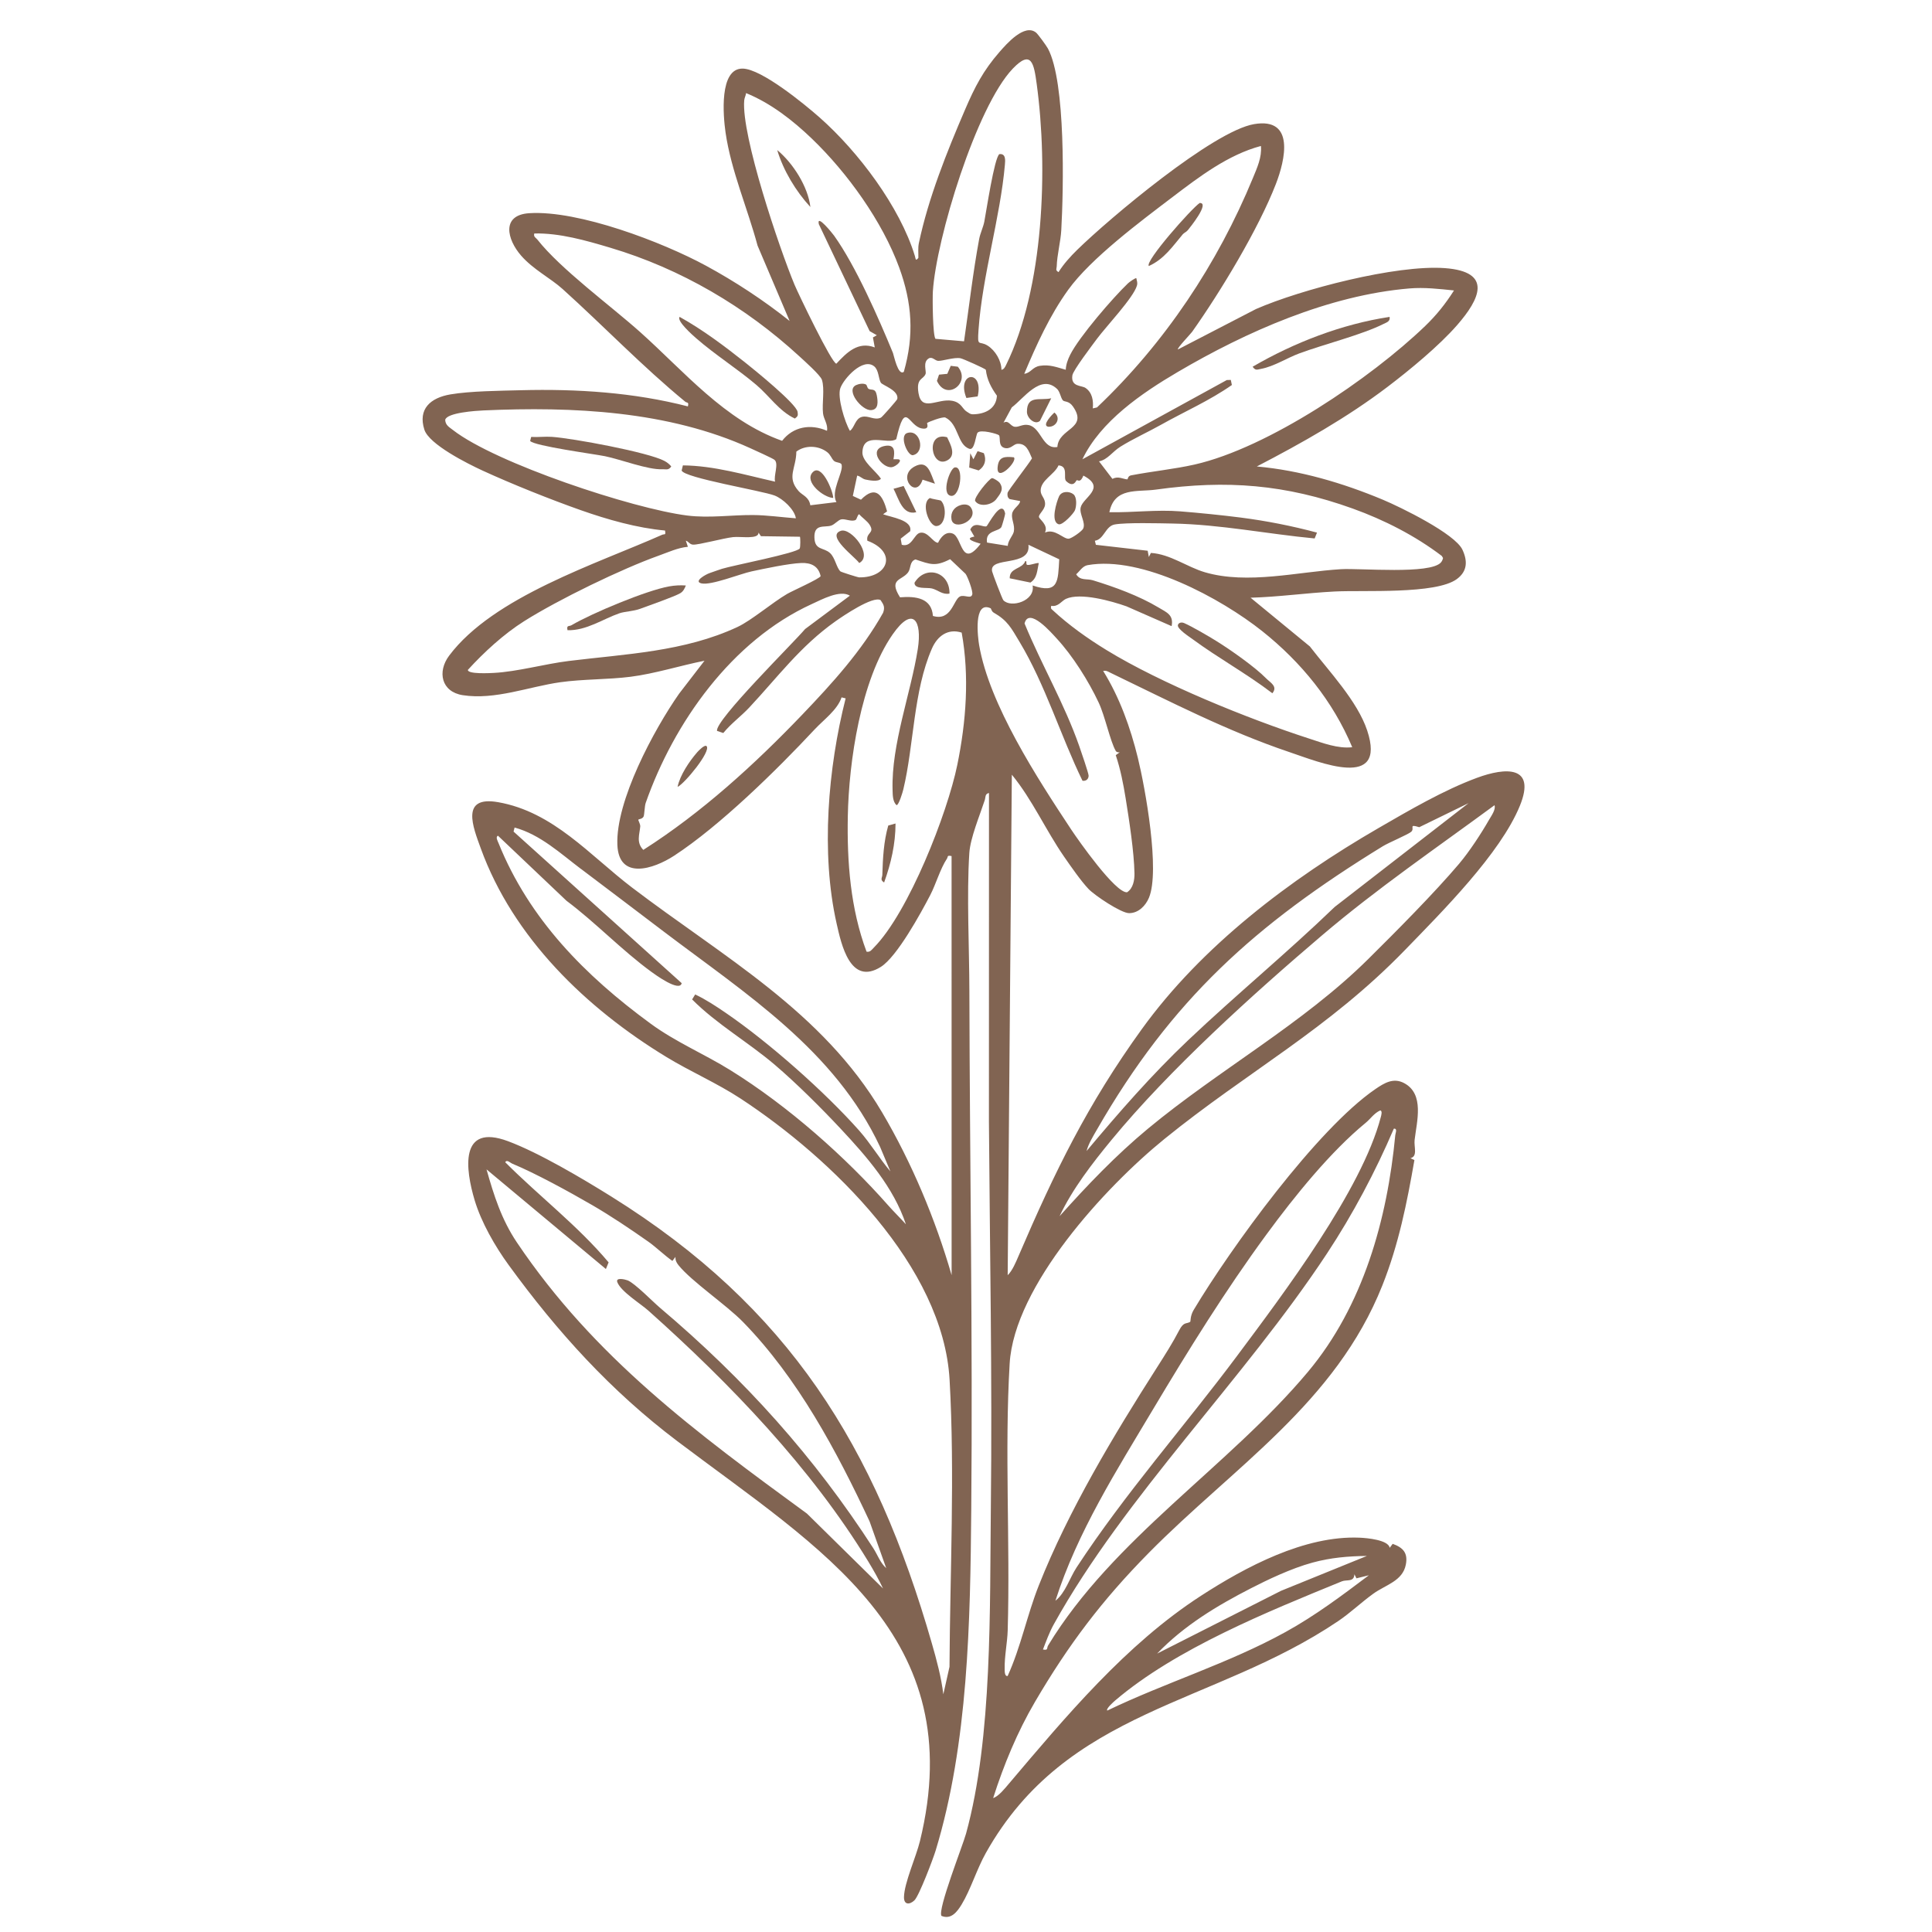 <svg xmlns="http://www.w3.org/2000/svg" fill="none" viewBox="0 0 200 200" height="200" width="200">
<g clip-path="url(#clip0_287_2087)">
<path fill="#816452" d="M107.254 3.376C107.458 3.542 108.325 4.736 108.48 5.024C110.343 8.488 110.098 19.628 109.863 23.823C109.797 25.025 109.424 26.387 109.39 27.591C109.383 27.85 109.222 27.956 109.577 28.171C110.104 27.332 110.805 26.554 111.515 25.86C114.843 22.605 125.576 13.569 129.829 12.848C134.082 12.127 133.039 16.569 132.077 19.052C130.277 23.701 126.329 30.233 123.405 34.354C123.261 34.559 121.809 36.068 121.936 36.176L130.021 31.991C134.689 29.954 144.518 27.393 149.55 27.755C154.582 28.118 153.181 30.973 150.845 33.652C148.973 35.798 145.925 38.311 143.625 40.057C139.435 43.238 134.784 45.859 130.105 48.289C134.592 48.692 138.998 49.995 143.143 51.726C144.993 52.5 150.623 55.251 151.393 56.91C151.936 58.078 151.91 59.136 150.811 59.946C148.631 61.548 141.149 61.076 138.155 61.232C135.16 61.388 132.359 61.795 129.459 61.875L135.595 66.918C137.55 69.458 140.525 72.578 141.534 75.629C143.584 81.835 136.571 78.899 133.491 77.862C127.06 75.696 121.166 72.639 114.966 69.652C114.706 69.528 114.525 69.384 114.2 69.456C115.904 72.199 117.029 75.34 117.793 78.465C118.557 81.589 120.108 90.165 118.935 92.944C118.593 93.755 117.862 94.527 116.885 94.529C116.055 94.529 113.322 92.695 112.692 92.035C111.909 91.217 110.827 89.653 110.156 88.685C108.252 85.936 106.856 82.761 104.745 80.195L104.315 132.007C104.788 131.562 105.171 130.647 105.427 130.046C109.201 121.251 112.582 114.321 118.195 106.542C124.408 97.928 133.555 91.013 142.715 85.713C145.886 83.878 149.453 81.793 152.891 80.522C155.855 79.426 159.041 79.232 157.34 83.406C155.32 88.358 149.292 94.371 145.473 98.314C137.481 106.565 129.177 110.9 120.544 117.903C114.387 122.9 104.993 133.125 104.519 141.163C103.984 150.233 104.582 159.612 104.317 168.773C104.281 170.044 103.973 171.467 104.003 172.763C104.007 172.968 103.984 173.556 104.311 173.499C105.681 170.493 106.318 167.196 107.536 164.126C110.623 156.332 115.304 148.555 119.783 141.541C120.624 140.223 121.405 138.992 122.065 137.72C122.545 136.797 122.782 137.09 123.21 136.835C123.268 136.801 123.186 136.245 123.569 135.604C127.387 129.218 136.32 116.895 142.369 112.748C143.318 112.099 144.245 111.538 145.348 112.12C147.487 113.248 146.661 116.107 146.441 118.002C146.357 118.732 146.785 119.708 146.007 119.895L146.42 120.087C145.645 124.546 144.787 128.824 143.105 133.057C138.266 145.234 127.719 151.837 118.924 160.751C114.082 165.659 110.627 170.231 107.146 176.168C105.307 179.307 103.917 182.676 102.811 186.134C103.375 185.963 104.046 185.113 104.427 184.664C110.332 177.697 116.554 170.225 124.322 165.197C128.928 162.214 135.048 158.94 140.743 159.18C141.511 159.212 143.713 159.408 143.864 160.228L144.17 159.817C145.273 160.215 145.757 160.778 145.533 161.959C145.206 163.679 143.438 164.054 142.156 164.984C140.874 165.914 139.785 166.966 138.542 167.807C125.544 176.586 110.463 176.841 102.054 191.82C101.12 193.481 100.475 195.629 99.546 197.153C99.077 197.921 98.453 198.745 97.459 198.332C97.048 197.662 99.651 191.097 100.006 189.811C102.753 179.826 102.452 166.373 102.573 155.891C102.723 142.698 102.467 129.403 102.373 116.098L102.379 82.093C101.951 82.166 102.035 82.548 101.944 82.824C101.428 84.403 100.447 86.739 100.344 88.302C100.06 92.665 100.342 98.141 100.35 102.629C100.389 120.494 100.703 138.427 100.544 156.29C100.441 167.82 100.241 180.458 96.857 191.573C96.605 192.399 95.144 196.268 94.654 196.73C94.163 197.191 93.565 197.204 93.58 196.382C93.608 194.917 94.83 192.231 95.228 190.61C100.449 169.3 84.969 160.409 70.121 149.193C63.228 143.986 57.71 137.898 52.644 130.936C51.241 129.009 49.823 126.534 49.139 124.259C48.184 121.076 47.519 116.246 52.592 118.137C55.81 119.337 60.33 122.025 63.29 123.869C81.692 135.349 90.607 149.744 96.467 170.128C96.956 171.823 97.444 173.64 97.653 175.392L98.292 172.546C98.345 162.787 98.853 152.577 98.302 142.843C97.64 131.113 86.096 119.91 76.656 113.718C74.221 112.12 71.482 110.94 68.998 109.428C60.679 104.368 53.128 97.076 49.772 87.831C48.954 85.58 47.646 82.354 51.562 83.041C57.301 84.047 61.077 88.567 65.418 91.871C74.907 99.089 85.145 104.706 91.313 115.152C94.383 120.351 96.842 126.233 98.511 132.005L98.507 88.622C98.001 88.512 98.16 88.689 98.025 88.892C97.336 89.925 96.878 91.548 96.295 92.665C95.334 94.512 92.864 99.034 91.188 100.089C88.019 102.081 87.092 97.767 86.604 95.596C84.96 88.314 85.715 79.487 87.54 72.296L87.118 72.192C86.692 73.489 85.272 74.501 84.323 75.517C80.427 79.694 74.529 85.489 69.781 88.586C67.634 89.986 64.058 91.126 63.91 87.462C63.727 82.917 67.683 75.555 70.297 71.815L72.928 68.4C70.435 68.897 67.791 69.739 65.274 70.059C62.957 70.354 60.354 70.293 57.987 70.626C54.746 71.084 51.256 72.484 47.904 71.965C45.682 71.621 45.25 69.532 46.495 67.873C51.073 61.767 61.772 58.371 68.544 55.36C68.796 55.249 68.935 55.462 68.845 54.92C65.943 54.658 62.875 53.783 60.137 52.818C56.992 51.711 52.958 50.096 49.933 48.705C48.408 48.003 44.419 46.006 43.931 44.48C43.245 42.338 44.564 41.178 46.624 40.828C48.685 40.478 51.74 40.453 53.917 40.396C59.719 40.244 65.597 40.624 71.209 42.07C71.343 41.583 71.1 41.718 70.94 41.587C66.496 37.932 62.514 33.776 58.246 29.925C56.985 28.786 55.217 27.916 53.945 26.461C52.495 24.802 51.852 22.255 54.797 22.069C59.904 21.749 68.574 25.061 73.076 27.502C76.084 29.132 79.083 31.103 81.742 33.226L78.422 25.424C77.39 21.574 75.68 17.665 75.109 13.719C74.862 12.011 74.425 7.042 76.897 7.101C78.853 7.149 83.265 10.767 84.855 12.169C88.847 15.694 93.156 21.41 94.705 26.488C94.806 26.817 94.766 27.068 95.069 26.695C95.08 26.187 95.015 25.67 95.121 25.166C96.102 20.499 98.031 15.698 99.912 11.328C100.907 9.011 101.783 7.31 103.465 5.383C104.18 4.565 106.058 2.395 107.256 3.378L107.254 3.376ZM103.668 38.28C103.921 38.254 104.042 37.997 104.141 37.797C108.08 29.802 108.501 17.368 107.318 8.688C107.03 6.574 106.772 5.09 104.844 7.105C101.071 11.052 96.915 24.724 96.57 30.169C96.525 30.88 96.553 34.719 96.839 35.075L99.797 35.332C100.314 31.805 100.71 28.265 101.361 24.753C101.478 24.129 101.779 23.537 101.893 22.957C102.095 21.93 102.934 16.305 103.455 15.956C104.139 15.873 104.066 16.603 104.027 17.048C103.56 22.462 101.682 28.565 101.295 34.164C101.166 36.026 101.333 35.208 102.239 35.779C103.039 36.283 103.665 37.346 103.668 38.28ZM84.033 14.343C82.06 12.452 79.791 10.681 77.233 9.637C77.207 9.899 77.063 10.128 77.041 10.394C76.729 14.02 80.686 25.725 82.247 29.469C82.645 30.42 86.109 37.637 86.58 37.647C87.662 36.488 88.822 35.305 90.556 35.965L90.366 34.93L90.771 34.704L90.024 34.276L84.766 23.208C84.498 22.059 86.214 24.211 86.348 24.399C88.581 27.523 90.956 32.935 92.44 36.542C92.531 36.764 92.959 38.948 93.563 38.492C94.647 34.702 94.426 31.367 93.085 27.696C91.341 22.923 87.722 17.883 84.035 14.345L84.033 14.343ZM130.528 15.112C127.136 16.015 124.15 18.294 121.4 20.383C118.075 22.911 112.929 26.741 110.582 29.998C108.663 32.659 107.292 35.697 106.03 38.697C106.725 38.606 106.864 37.993 107.654 37.868C108.656 37.71 109.405 38.02 110.326 38.278C110.352 37.731 110.541 37.209 110.786 36.724C111.72 34.862 115.211 30.817 116.775 29.324C116.926 29.18 117.56 28.738 117.634 28.799C117.683 29.111 117.786 29.242 117.692 29.573C117.339 30.812 114.476 33.831 113.561 35.069C113.086 35.712 111.092 38.326 111.012 38.853C110.829 40.067 111.963 39.878 112.374 40.16C113.077 40.643 113.206 41.484 113.125 42.277L113.559 42.178C120.602 35.49 126.041 27.308 129.709 18.407C130.141 17.355 130.64 16.278 130.53 15.108L130.528 15.112ZM82.744 36.88C77.183 31.767 70.484 27.816 63.157 25.639C60.647 24.892 57.942 24.112 55.309 24.169C55.212 24.534 55.462 24.591 55.63 24.802C58.059 27.88 63.183 31.62 66.272 34.379C70.82 38.442 75.026 43.531 80.963 45.633C82.099 44.166 83.904 43.847 85.61 44.596C85.735 43.94 85.261 43.379 85.199 42.789C85.085 41.731 85.386 40.27 85.085 39.319C84.932 38.838 83.239 37.335 82.742 36.878L82.744 36.88ZM150.518 30.068C148.995 29.91 147.439 29.729 145.901 29.859C137.563 30.559 129.025 34.331 121.904 38.518C118.182 40.706 113.938 43.609 112.051 47.545L126.998 39.342L127.413 39.33L127.523 39.856C125.23 41.465 122.616 42.608 120.172 43.98C118.875 44.71 117.287 45.429 115.986 46.24C115.151 46.761 114.656 47.592 113.77 47.758L115.155 49.571C115.756 49.259 116.229 49.586 116.685 49.624C116.777 49.632 116.721 49.28 117.087 49.209C119.245 48.791 121.605 48.557 123.657 48.091C131.314 46.356 141.913 39.15 147.526 33.755C148.717 32.608 149.634 31.455 150.52 30.064L150.518 30.068ZM100.088 42.618C100.316 42.753 100.434 42.897 100.759 42.888C102.011 42.859 103.132 42.298 103.201 40.963C102.603 40.126 102.17 39.31 102.054 38.28C101.981 38.157 99.709 37.143 99.438 37.088C98.782 36.956 97.552 37.386 97.111 37.356C96.788 37.335 96.508 36.886 96.14 37.105C95.495 37.491 95.923 38.429 95.813 38.714C95.581 39.319 94.824 39.11 95.082 40.691C95.409 42.694 97.05 41.218 98.565 41.49C99.544 41.667 99.608 42.336 100.088 42.62V42.618ZM90.495 37.923C89.344 36.983 87.35 39.178 86.993 40.177C86.657 41.113 87.449 43.696 87.981 44.598C88.456 44.29 88.514 43.352 89.209 43.16C89.904 42.968 90.485 43.556 91.197 43.232C91.315 43.179 92.862 41.429 92.888 41.305C93.066 40.403 91.356 39.89 91.184 39.616C90.939 39.228 90.977 38.315 90.495 37.923ZM109.403 40.24C107.716 38.678 105.963 41.267 104.739 42.173L103.883 43.757C104.431 43.438 104.571 44.132 105.066 44.183C105.49 44.227 105.886 43.866 106.509 44.008C107.796 44.299 107.923 46.548 109.459 46.272C109.577 44.311 112.696 44.41 111.072 42.079C110.642 41.461 110.179 41.63 110.022 41.438C109.79 41.155 109.736 40.544 109.405 40.238L109.403 40.24ZM80.18 47.604C79.989 47.442 78.089 46.588 77.659 46.392C69.178 42.532 59.291 42.072 50.036 42.488C49.294 42.521 46.263 42.713 46.087 43.462C46.108 44.022 46.519 44.227 46.9 44.524C51.321 47.956 65.483 52.656 71.145 53.368C73.416 53.653 75.755 53.301 77.949 53.316C79.358 53.324 80.972 53.55 82.389 53.655C82.249 52.734 81.03 51.618 80.18 51.294C78.889 50.798 70.816 49.472 70.564 48.707L70.693 48.176C73.92 48.205 77.106 49.158 80.238 49.862C80.064 49.261 80.645 48.001 80.178 47.604H80.18ZM95.972 43.793C95.934 43.824 96.293 44.499 95.433 44.353C94.008 44.111 93.74 41.278 92.782 45.46C91.885 46.091 89.344 44.602 89.276 46.835C89.248 47.767 90.674 48.77 91.195 49.55C90.934 49.919 89.947 49.715 89.6 49.643C89.254 49.571 89.071 49.297 88.734 49.234L88.284 51.34L89.127 51.728C90.676 50.149 91.384 51.283 91.831 52.938L91.416 53.235C92.259 53.558 94.486 53.824 94.221 54.996L93.24 55.761L93.35 56.396C94.4 56.687 94.609 55.314 95.222 55.16C96.039 54.956 96.588 56.189 97.108 56.187C97.375 55.63 97.9 54.968 98.614 55.23C99.632 55.601 99.481 58.951 101.516 56.288C101.006 56.136 99.696 55.767 100.864 55.546L100.445 54.819C100.86 53.895 101.813 54.644 102.127 54.473C102.269 54.395 103.708 51.517 104.053 53.159C104.07 53.246 103.734 54.429 103.668 54.553C103.392 55.057 101.97 54.863 102.177 56.166L104.322 56.509C104.347 55.94 104.879 55.43 104.954 55.013C105.077 54.334 104.674 53.75 104.773 53.181C104.872 52.611 105.589 52.301 105.602 51.869L104.526 51.667C104.287 51.509 104.272 51.283 104.302 51.03C104.328 50.8 106.542 47.975 106.832 47.446C106.499 46.71 106.264 45.861 105.285 45.949C104.922 45.983 104.563 46.575 103.934 46.354C103.306 46.133 103.599 45.27 103.412 45.055C103.3 44.927 101.478 44.408 101.189 44.804C101.013 45.047 100.899 46.637 100.365 46.464C99.062 46.04 99.264 43.896 97.857 43.221C97.569 43.116 96.117 43.668 95.972 43.791V43.793ZM86.318 47.697C86.085 47.476 85.98 47.069 85.623 46.799C84.713 46.105 83.349 46.059 82.437 46.75C82.426 48.494 81.391 49.392 82.678 50.843C83.063 51.277 83.745 51.431 83.885 52.306L86.591 51.975C85.945 50.878 87.32 48.901 87.126 48.108C87.06 47.838 86.561 47.931 86.315 47.697H86.318ZM110.373 49.812C110.029 49.487 110.651 48.26 109.577 48.176C109.171 49.124 107.703 49.717 107.729 50.817C107.742 51.351 108.25 51.599 108.181 52.263C108.127 52.786 107.499 53.25 107.553 53.52C107.602 53.775 108.547 54.346 108.177 55.129C109.209 54.677 110.065 55.812 110.633 55.767C110.939 55.742 112.017 54.985 112.135 54.715C112.408 54.089 111.726 53.237 111.868 52.544C112.083 51.5 114.592 50.511 112.152 49.234C111.821 50.052 111.586 49.654 111.453 49.717C111.393 49.746 111.143 50.537 110.373 49.809V49.812ZM149.16 58.228C149.279 58.095 149.35 57.932 149.382 57.762L149.251 57.549C146.514 55.468 143.309 53.826 140.046 52.651C133.071 50.143 126.998 49.66 119.652 50.684C117.715 50.954 115.375 50.406 114.841 53.025C117.307 53.069 119.731 52.742 122.181 52.936C124.09 53.088 126.514 53.33 128.405 53.573C131.083 53.916 133.732 54.439 136.335 55.135L136.092 55.74C131.202 55.278 126.327 54.287 121.398 54.197C120.019 54.171 116.545 54.079 115.386 54.294C114.422 54.473 114.288 55.847 113.34 55.978L113.445 56.398L118.808 57.013L118.927 57.658L119.14 57.239C121.142 57.361 122.876 58.696 124.729 59.24C129.156 60.536 134.364 59.189 138.809 58.923C140.833 58.803 148.04 59.482 149.163 58.228H149.16ZM88.581 53.819C88.174 54.053 87.503 53.68 87.088 53.764C86.756 53.832 86.414 54.289 86.04 54.41C85.347 54.633 84.263 54.188 84.308 55.649C84.349 56.988 85.251 56.642 85.922 57.249C86.455 57.734 86.587 58.769 87.002 59.151C87.075 59.218 88.796 59.767 88.938 59.769C91.967 59.815 92.922 57.148 89.788 55.974C89.626 55.093 90.612 55.219 90.009 54.304C89.753 53.916 89.256 53.598 88.944 53.237C88.781 53.246 88.699 53.752 88.581 53.819ZM78.769 55.506L78.523 55.133C78.552 55.868 76.686 55.514 75.892 55.601C74.89 55.71 72.311 56.419 71.736 56.381C71.383 56.358 71.287 56.048 70.998 55.974L71.211 56.604C70.189 56.693 69.148 57.178 68.157 57.532C64.381 58.881 57.85 62.039 54.251 64.31C52.147 65.638 50.094 67.527 48.434 69.346C48.414 69.802 50.682 69.684 51.114 69.66C53.575 69.53 56.376 68.733 58.88 68.423C64.732 67.7 70.841 67.478 76.349 64.902C77.803 64.221 79.941 62.381 81.497 61.474C82.015 61.173 84.889 59.895 84.951 59.636C84.724 58.611 83.975 58.238 82.936 58.282C81.619 58.337 79.139 58.864 77.79 59.153C76.678 59.389 73.614 60.62 72.618 60.393C71.745 60.193 73.061 59.459 73.468 59.322C73.875 59.185 74.438 58.974 74.729 58.885C75.871 58.531 82.493 57.256 82.783 56.781C82.871 56.638 82.858 55.615 82.807 55.563L78.769 55.506ZM109.652 57.899L106.462 56.394C106.752 58.778 102.377 57.528 102.702 59.147C102.745 59.366 103.756 62.02 103.868 62.138C104.655 62.975 107.191 62.208 106.894 60.608C109.605 61.529 109.517 60.157 109.652 57.899ZM99.95 59.4L98.356 57.888C96.818 58.675 96.321 58.428 94.772 57.913C94.148 58.108 94.312 58.833 94.008 59.248C93.376 60.11 91.943 59.893 93.171 61.833C94.832 61.696 96.446 61.923 96.575 63.762C98.49 64.337 98.694 62.088 99.369 61.751C99.83 61.523 100.518 62.048 100.649 61.535C100.738 61.196 100.167 59.682 99.95 59.398V59.4ZM130.655 65.328C126.417 61.957 118.204 57.494 112.589 58.504C112.06 58.599 111.78 59.13 111.406 59.448C111.821 60.14 112.511 59.88 113.131 60.07C115.373 60.755 117.924 61.685 119.927 62.887C120.777 63.397 121.512 63.65 121.286 64.818L116.612 62.767C115.048 62.216 111.847 61.314 110.345 61.995C109.9 62.197 109.547 62.851 108.822 62.714C108.764 63.007 108.779 62.982 108.96 63.15C110.651 64.723 112.582 66.093 114.559 67.303C120.159 70.738 129.179 74.406 135.521 76.457C136.926 76.913 138.51 77.524 139.983 77.351C137.98 72.582 134.717 68.56 130.653 65.326L130.655 65.328ZM87.976 61.662C86.959 61.034 85.098 62.046 84.033 62.533C75.748 66.317 69.753 74.824 66.84 83.124C66.726 83.448 66.711 84.359 66.623 84.53C66.481 84.8 66.139 84.779 66.085 84.85C66.042 84.909 66.3 85.308 66.278 85.557C66.207 86.383 65.842 87.212 66.595 87.981C72.644 84.127 78.108 79.141 83.043 73.987C86.167 70.723 89.2 67.382 91.418 63.433C91.623 62.855 91.491 62.613 91.16 62.126C90.36 61.662 87.253 63.776 86.496 64.312C82.841 66.897 80.518 70.086 77.56 73.247C76.716 74.149 75.665 74.91 74.875 75.882L74.225 75.663C74.008 74.564 82.185 66.504 83.342 65.119L87.978 61.664L87.976 61.662ZM102.547 62.967C100.725 62.134 101.241 66.083 101.357 66.766C102.409 72.924 107.385 80.575 110.883 85.862C111.632 86.994 115.469 92.457 116.672 92.368C117.307 91.961 117.453 91.103 117.44 90.406C117.399 88.177 116.891 84.901 116.528 82.647C116.285 81.142 115.99 79.622 115.502 78.174L115.917 77.876C115.756 77.9 115.581 77.876 115.495 77.722C114.921 76.708 114.392 74.136 113.74 72.743C112.703 70.523 111.04 67.877 109.368 66.074C108.874 65.541 106.499 62.786 106.062 64.542C107.813 68.809 110.197 72.863 111.726 77.244C111.89 77.714 112.701 80.062 112.694 80.307C112.684 80.661 112.419 80.88 112.058 80.822C109.799 76.181 108.205 70.869 105.548 66.454C104.67 64.993 104.313 64.247 102.859 63.414C102.646 63.292 102.594 62.984 102.553 62.965L102.547 62.967ZM99.548 65.486C98.124 65.035 97.04 65.838 96.472 67.139C94.542 71.545 94.617 77.115 93.511 81.72C93.443 82.006 93.047 83.343 92.814 83.349C92.401 82.993 92.414 82.272 92.399 81.772C92.259 77.054 94.288 71.771 95.011 67.181C95.473 64.242 94.505 62.657 92.403 65.678C89.106 70.419 87.873 78.838 87.765 84.496C87.675 89.233 88.036 94.055 89.704 98.516C90.08 98.59 90.233 98.324 90.457 98.098C94.062 94.457 98.074 84.188 99.098 79.186C100.015 74.708 100.368 69.996 99.552 65.486H99.548ZM152.022 83.143L146.919 85.632C145.753 85.266 146.495 85.744 146.086 86.107C145.766 86.389 143.763 87.224 143.146 87.604C129.937 95.716 121.284 103.481 113.551 116.942C113.161 117.618 112.675 118.407 112.481 119.155C115.827 115.162 119.215 111.269 123.007 107.674C127.962 102.979 133.237 98.64 138.167 93.886L152.024 83.143H152.022ZM151.075 89.379C152.097 88.171 153.345 86.271 154.13 84.892C154.351 84.502 154.874 83.802 154.711 83.356C148.7 87.779 142.535 91.991 136.86 96.823C129.687 102.928 121.052 110.731 115.063 118.006C113.075 120.422 111.016 123.083 109.687 125.9C112.542 122.71 115.517 119.594 118.825 116.849C126.172 110.754 134.887 105.971 141.633 99.287C144.527 96.422 148.496 92.429 151.077 89.381L151.075 89.379ZM60.162 89.969C58.009 88.346 55.942 86.398 53.27 85.666L53.164 86.086L70.568 101.777C70.366 102.749 67.784 100.864 67.453 100.622C64.381 98.385 61.683 95.524 58.639 93.243L51.549 86.512C51.267 86.647 51.532 87.087 51.613 87.292C54.782 95.147 60.571 101.006 67.363 105.977C69.946 107.868 72.879 109.093 75.583 110.769C81.634 114.522 87.563 119.813 91.93 124.763C92.517 125.429 93.182 126.075 93.78 126.739C92.496 122.9 89.755 119.767 87.015 116.836C85.003 114.686 82.452 112.143 80.219 110.238C77.446 107.872 74.219 106.042 71.648 103.462L71.966 102.945C73.089 103.479 74.137 104.172 75.157 104.87C79.601 107.912 85.392 113.033 88.951 117.047C90.112 118.358 91.037 119.925 92.173 121.262L91.106 118.725C86.412 108.724 77.248 102.905 68.72 96.444C65.868 94.282 63.015 92.113 60.167 89.967L60.162 89.969ZM128.076 140.341C132.858 133.932 140.971 123.195 142.943 115.63C142.991 115.449 143.118 115.011 142.89 114.947C142.238 115.236 141.885 115.816 141.384 116.227C137.765 119.195 134.052 123.772 131.088 127.814C126.878 133.55 123.027 139.751 119.393 145.841C115.592 152.215 111.52 158.617 109.257 165.707C110.293 164.9 110.734 163.348 111.442 162.269C116.468 154.588 122.594 147.688 128.076 140.343V140.341ZM135.386 142.028C141.13 135.176 143.61 126.212 144.438 117.515C144.46 117.283 144.692 116.798 144.288 116.841C142.382 121.297 140.052 125.689 137.372 129.756C128.756 142.831 116.476 154.831 109.08 168.163C108.62 168.994 108.276 169.955 107.966 170.754C108.54 170.874 108.336 170.609 108.499 170.341C115.218 159.273 127.185 151.814 135.386 142.028ZM61.242 124.717C58.945 123.384 55.43 121.455 53.016 120.456C52.82 120.374 52.469 119.999 52.302 120.315C55.804 123.825 59.827 126.897 63.004 130.681L62.722 131.368L50.366 121.055C51.123 123.747 51.925 126.26 53.506 128.611C61.509 140.512 72.068 148.308 83.538 156.688L91.412 164.44C90.966 163.491 90.418 162.528 89.874 161.632C83.992 151.976 75.604 143.252 67.133 135.688C66.296 134.94 64.293 133.719 63.908 132.739C63.695 132.195 64.719 132.446 64.971 132.543C65.708 132.827 67.595 134.767 68.309 135.37C77.145 142.843 84.317 150.853 90.409 160.278C90.855 160.968 91.111 161.769 91.741 162.334L90.018 157.493C86.617 150.212 82.585 142.658 76.914 136.848C75.183 135.075 71.592 132.656 70.235 130.968C70.017 130.696 69.906 130.464 69.925 130.112L69.606 130.531C68.78 129.95 67.918 129.106 67.122 128.543C65.25 127.226 63.224 125.864 61.249 124.719L61.242 124.717ZM141.491 161.071C139.553 161.094 137.742 161.248 135.859 161.763C133.633 162.37 131.141 163.574 129.5 164.417C125.959 166.232 122.526 168.309 119.787 171.178L132.606 164.683L141.493 161.073L141.491 161.071ZM140.418 163.386L140.205 162.966C140.177 163.81 139.413 163.494 138.908 163.7C131.24 166.837 121.743 170.666 115.441 176.035C115.282 176.17 114.448 176.91 114.626 177.077C120.68 174.165 127.187 172.196 133.082 168.943C136.158 167.246 138.916 165.174 141.704 163.072L140.418 163.388V163.386Z"></path>
<path fill="#816452" d="M143.853 32.804C143.935 33.281 143.543 33.373 143.21 33.54C141.007 34.649 137.003 35.657 134.497 36.586C133.221 37.059 131.883 37.936 130.539 38.187C130.119 38.264 129.971 38.385 129.672 37.963C133.966 35.463 138.907 33.553 143.851 32.804H143.853Z"></path>
<path fill="#816452" d="M92.705 85.249C92.703 87.357 92.238 89.379 91.524 91.354C91.07 91.076 91.33 90.869 91.339 90.563C91.393 88.832 91.474 87.133 91.952 85.459L92.703 85.249H92.705Z"></path>
<path fill="#816452" d="M70.998 60.608C70.874 60.924 70.736 61.221 70.42 61.409C69.839 61.755 67.122 62.707 66.266 63.024C65.584 63.277 64.665 63.298 64.121 63.487C62.428 64.071 60.7 65.296 58.749 65.239C58.629 64.677 58.902 64.877 59.173 64.716C61.281 63.477 66.909 61.124 69.269 60.703C69.852 60.599 70.409 60.568 70.996 60.608H70.998Z"></path>
<path fill="#816452" d="M131.049 70.206C131.495 70.664 132.308 71.052 131.714 71.766C129.113 69.774 126.067 68.094 123.458 66.169C123.122 65.922 121.853 65.107 121.934 64.716C121.984 64.483 122.274 64.369 122.578 64.499C123.408 64.862 125.058 65.828 125.871 66.329C127.321 67.225 129.909 69.038 131.049 70.206Z"></path>
<path fill="#816452" d="M122.446 24.247C121.388 25.504 120.508 26.828 118.927 27.538C118.492 27.059 123.367 21.559 124.191 21.013C125.292 20.977 123.122 23.629 122.969 23.821C122.816 24.013 122.567 24.104 122.448 24.247H122.446Z"></path>
<path fill="#816452" d="M83.891 21.43C82.398 19.816 81.086 17.65 80.458 15.534C82.106 16.896 83.648 19.339 83.891 21.43Z"></path>
<path fill="#816452" d="M77.14 37.527C78.063 38.258 82.432 41.794 82.566 42.639C82.626 43.017 82.594 43.099 82.282 43.328C80.655 42.559 79.644 40.99 78.308 39.856C76.342 38.184 73.997 36.704 72.07 35.018C71.719 34.71 70.02 33.222 70.355 32.804C72.76 34.145 74.991 35.821 77.14 37.527Z"></path>
<path fill="#816452" d="M54.881 45.648L54.986 45.23C55.701 45.275 56.432 45.173 57.144 45.224C59.289 45.372 67.107 46.816 68.785 47.716C69.062 47.864 69.29 48.045 69.488 48.285C69.206 48.722 68.929 48.553 68.548 48.574C67.096 48.654 64.213 47.545 62.621 47.225C61.488 46.997 55.316 46.169 54.879 45.648H54.881Z"></path>
<path fill="#816452" d="M73.148 77.246C73.621 77.779 70.872 81.123 70.143 81.458C70.383 80.256 71.369 78.795 72.175 77.872C72.315 77.712 72.959 77.035 73.148 77.246Z"></path>
<path fill="#816452" d="M103.137 51.669C102.665 52.299 101.381 52.519 100.955 51.869C100.749 51.555 102.409 49.519 102.696 49.495C102.838 49.485 103.367 49.82 103.466 49.953C103.978 50.638 103.548 51.117 103.137 51.667V51.669Z"></path>
<path fill="#816452" d="M96.788 50.073L95.504 49.654C94.839 51.736 92.832 49.308 94.662 48.3C96.093 47.514 96.328 49.046 96.788 50.073Z"></path>
<path fill="#816452" d="M97.393 51.816C98.058 52.438 97.926 54.431 96.93 54.458C96.16 54.477 95.297 52.059 96.27 51.553C96.457 51.658 97.35 51.778 97.391 51.818L97.393 51.816Z"></path>
<path fill="#816452" d="M98.047 45.264C98.374 45.962 99.032 47.119 98.077 47.649C96.399 48.576 95.74 44.627 98.047 45.264Z"></path>
<path fill="#816452" d="M99.466 52.28C99.795 52.185 100.219 52.192 100.456 52.472C101.486 53.836 98.703 55.038 98.496 53.754C98.382 53.039 98.776 52.48 99.466 52.28Z"></path>
<path fill="#816452" d="M92.492 47.539L92.989 47.545C93.501 47.623 92.756 48.3 92.33 48.361C91.326 48.502 89.779 46.487 91.621 46.158C92.638 45.977 92.647 46.73 92.49 47.539H92.492Z"></path>
<path fill="#816452" d="M98.834 48.39C99.813 48.192 99.445 51.502 98.427 51.327C97.41 51.152 98.326 48.494 98.834 48.39Z"></path>
<path fill="#816452" d="M93.544 50.309L94.854 53.023C93.419 53.381 93.032 51.608 92.498 50.598L93.544 50.307V50.309Z"></path>
<path fill="#816452" d="M93.913 44.825C95.284 44.385 95.811 46.834 94.516 47.117C93.963 47.237 93.055 45.104 93.913 44.825Z"></path>
<path fill="#816452" d="M100.445 46.917L100.766 47.549L101.198 46.706L101.846 46.911C102.145 47.627 101.947 48.277 101.312 48.7L100.331 48.401L100.445 46.917Z"></path>
<path fill="#816452" d="M104.954 47.339C105.387 47.743 103.109 50.05 103.276 48.34C103.382 47.271 103.988 47.242 104.954 47.339Z"></path>
<path fill="#816452" d="M98.064 38.699L98.421 37.871L99.152 37.961C100.559 39.612 97.982 41.596 96.992 39.429L97.207 38.783L98.064 38.699Z"></path>
<path fill="#816452" d="M100.041 41.199C98.963 38.511 101.861 38.174 101.211 41.033L100.041 41.199Z"></path>
<path fill="#816452" d="M87.049 54.949C88.112 54.601 90.435 57.507 88.944 58.284C88.594 57.709 85.451 55.472 87.049 54.949Z"></path>
<path fill="#816452" d="M98.292 61.447C97.576 61.594 97.096 61.076 96.481 60.92C95.96 60.787 94.644 61.036 94.669 60.323C95.812 58.451 98.331 59.178 98.292 61.449V61.447Z"></path>
<path fill="#816452" d="M108.822 41.229L107.656 43.569C107.136 44.033 106.31 43.28 106.308 42.639C106.305 40.864 107.644 41.495 108.822 41.229Z"></path>
<path fill="#816452" d="M109.146 42.706C109.871 43.269 109.338 44.239 108.505 44.176C107.804 44.033 108.955 42.882 109.146 42.706Z"></path>
<path fill="#816452" d="M106.294 58.451C106.471 58.592 107.256 58.242 107.533 58.291C107.361 59.046 107.383 59.84 106.668 60.306L104.526 59.866C104.498 58.748 105.804 58.953 106.139 58.08C106.333 58.046 106.191 58.369 106.294 58.451Z"></path>
<path fill="#816452" d="M111.135 51.179C111.492 51.483 111.442 52.381 111.287 52.801C111.158 53.149 109.999 54.392 109.597 54.272C108.723 54.013 109.379 51.945 109.631 51.39C109.9 50.798 110.735 50.84 111.135 51.179Z"></path>
<path fill="#816452" d="M89.654 39.808C89.747 39.862 89.775 40.168 89.908 40.248C90.225 40.436 90.616 40.135 90.764 40.919C90.891 41.583 90.965 42.399 90.179 42.456C89.222 42.525 87.495 40.388 88.622 39.865C88.901 39.734 89.381 39.65 89.652 39.81L89.654 39.808Z"></path>
<path fill="#816452" d="M86.255 51.549C85.237 51.502 83.245 49.885 84.106 48.913C85.029 47.87 86.24 50.813 86.255 51.549Z"></path>
</g>
<defs>
<clipPath id="clip0_287_2087">
<rect transform="translate(43.75 3.125)" fill="white" height="195.312" width="114.062"></rect>
</clipPath>
</defs>
</svg>
